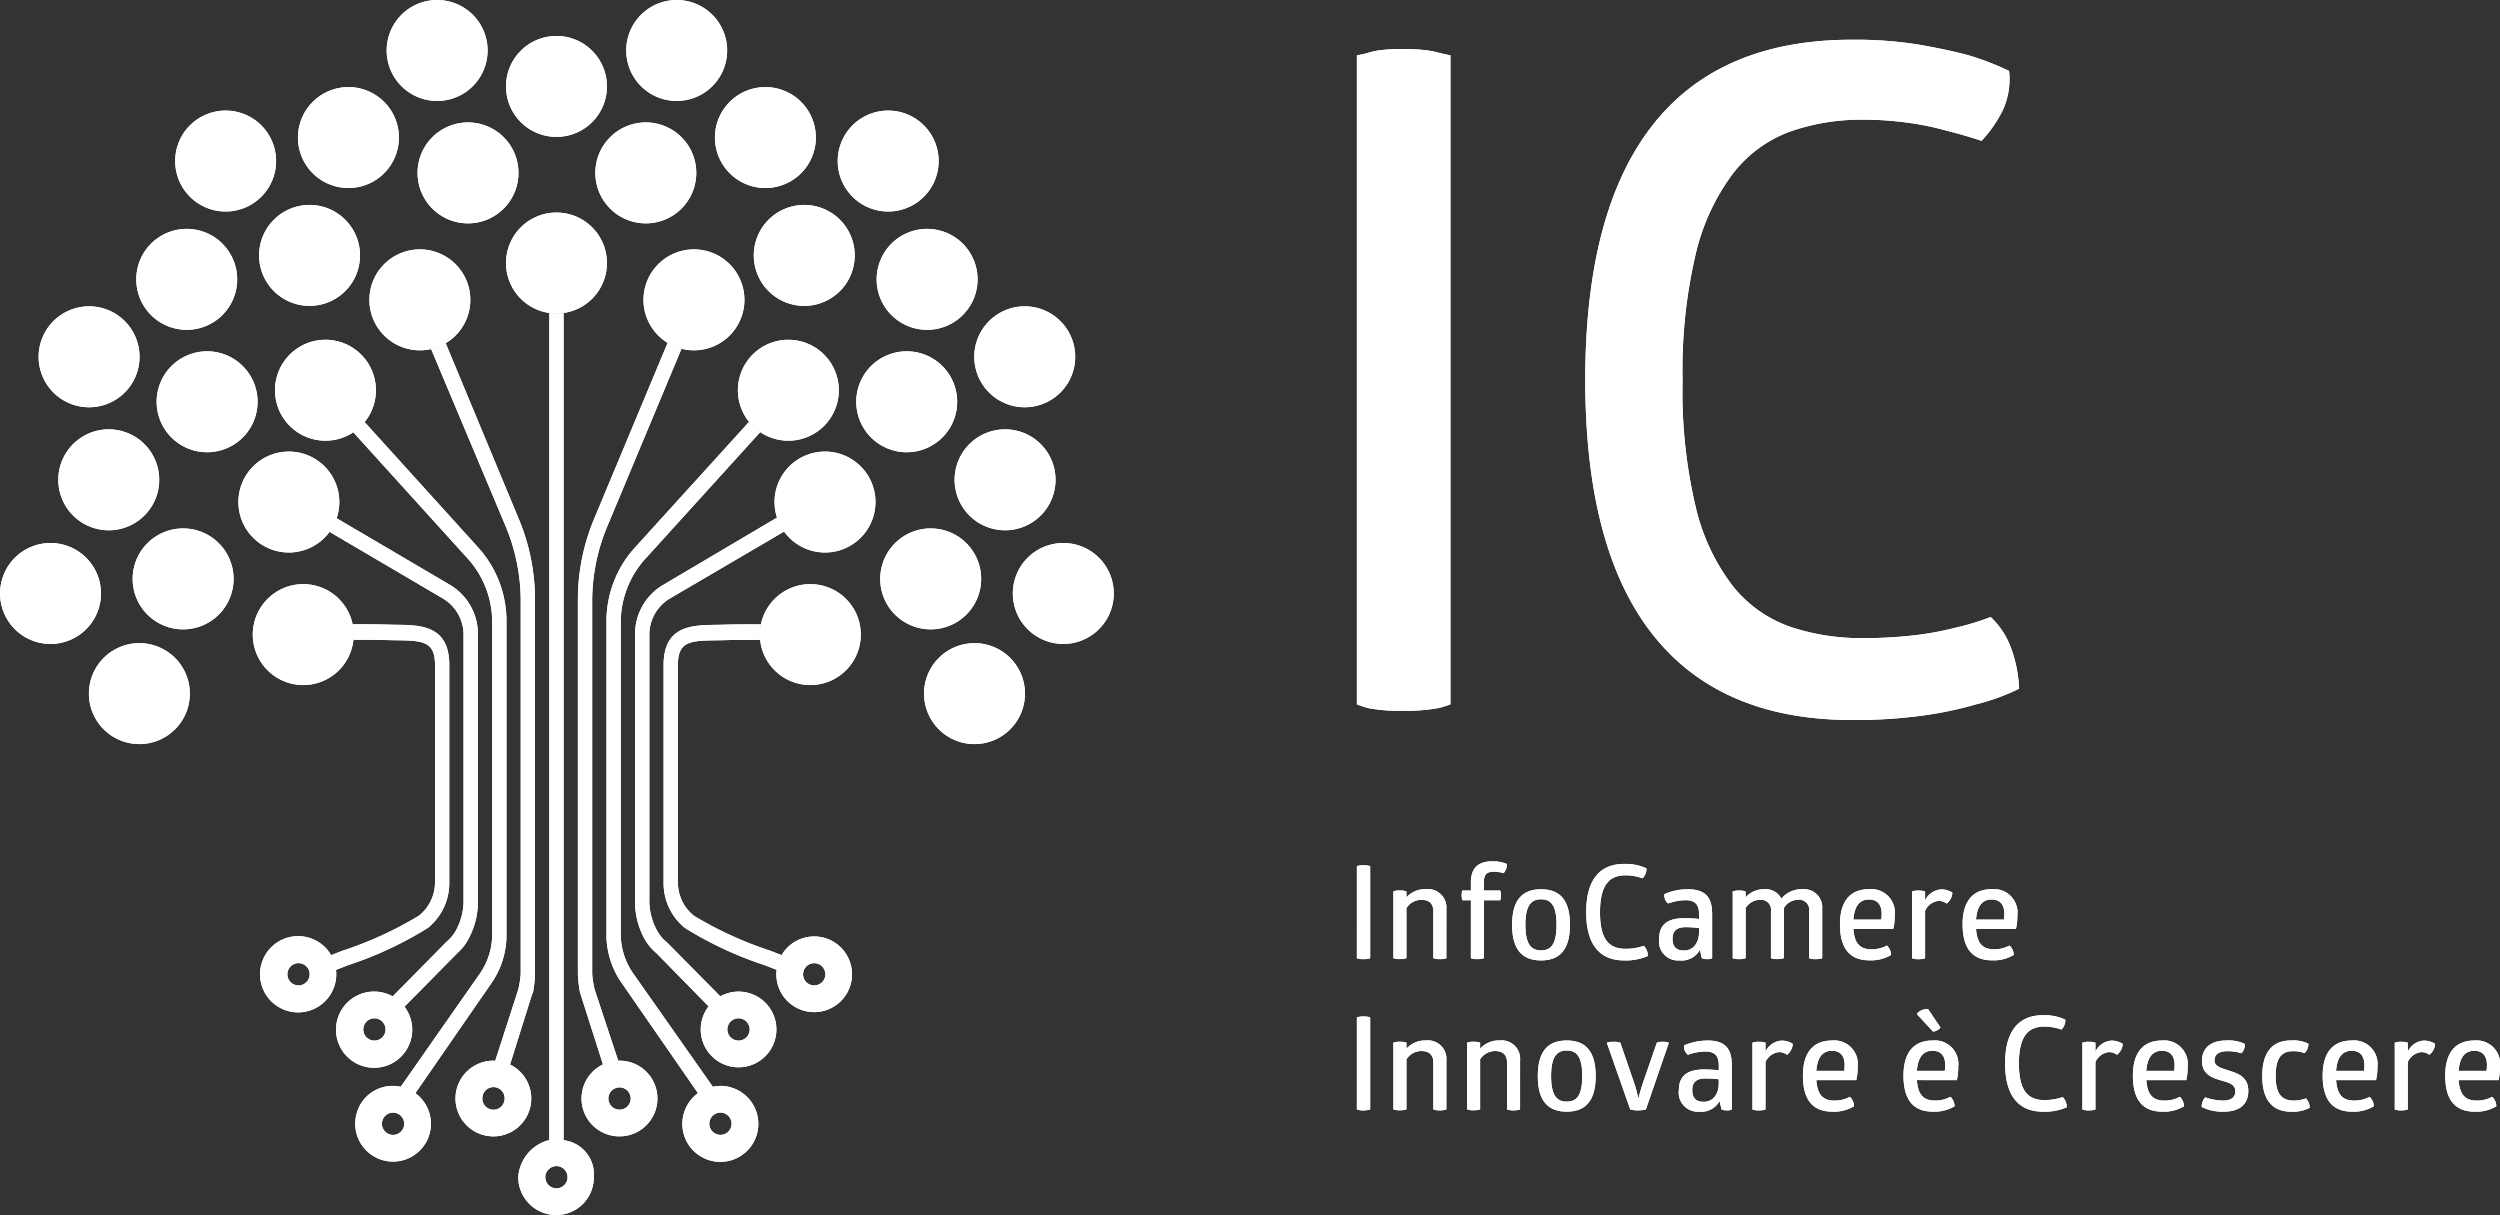 <svg xmlns="http://www.w3.org/2000/svg" width="185" height="89.917" viewBox="0 0 185 89.917">
  <rect x="0" y="0" width="185" height="89.917" fill="#333333" stroke="none"/>
  <g id="home_logo" transform="translate(19685 -1733)">
    <g id="Raggruppa_2331" data-name="Raggruppa 2331" transform="translate(-19752.803 1683)">
      <g id="Raggruppa_819" data-name="Raggruppa 819" transform="translate(67.802 50)">
        <g id="Raggruppa_817" data-name="Raggruppa 817" transform="translate(19.291 23.148)">
          <path id="Tracciato_242" data-name="Tracciato 242" d="M189.928,121.18a1.384,1.384,0,0,1,.483-.068,1.435,1.435,0,0,1,.5.068v6.812a1.476,1.476,0,0,1-.492.068,1.285,1.285,0,0,1-.492-.068Z" transform="translate(-108.808 -80.231)" fill="#fff"/>
          <path id="Tracciato_243" data-name="Tracciato 243" d="M198.957,129.574a1.379,1.379,0,0,1-.482.068,1.315,1.315,0,0,1-.482-.068V126.1c0-.54-.28-.849-.9-.849a1.321,1.321,0,0,0-1.091.617v3.7a1.446,1.446,0,0,1-.482.068,1.256,1.256,0,0,1-.483-.068v-4.94a1.256,1.256,0,0,1,.483-.068,1.446,1.446,0,0,1,.482.068v.444a1.867,1.867,0,0,1,1.457-.608,1.364,1.364,0,0,1,1.5,1.457Z" transform="translate(-111.217 -81.814)" fill="#fff"/>
          <path id="Tracciato_244" data-name="Tracciato 244" d="M206.884,120.564a2.617,2.617,0,0,1,1.062.2,1.043,1.043,0,0,1-.251.675,2.43,2.43,0,0,0-.743-.106c-.55,0-.714.251-.714.762v.628h1.206a1.447,1.447,0,0,1,.048.376,1.332,1.332,0,0,1-.048.347h-1.206v4.284a1.379,1.379,0,0,1-.482.068,1.255,1.255,0,0,1-.483-.068v-4.284h-.637a1.969,1.969,0,0,1-.049-.366,1.222,1.222,0,0,1,.049-.357h.637v-.579c0-.936.386-1.582,1.611-1.582" transform="translate(-115.717 -79.973)" fill="#fff"/>
          <path id="Tracciato_245" data-name="Tracciato 245" d="M213.792,124.47c1.332,0,2.142.724,2.142,2.634s-.82,2.634-2.142,2.634-2.142-.724-2.142-2.634.821-2.634,2.142-2.634m0,.743c-.7,0-1.157.406-1.157,1.891s.453,1.891,1.157,1.891,1.148-.4,1.148-1.891-.444-1.891-1.148-1.891" transform="translate(-119.046 -81.814)" fill="#fff"/>
          <path id="Tracciato_246" data-name="Tracciato 246" d="M224.827,120.93a3.588,3.588,0,0,1,1.65.328.96.96,0,0,1-.289.734,3.748,3.748,0,0,0-1.244-.222c-1.119,0-1.9.588-1.9,2.74s.781,2.7,1.9,2.7a4.129,4.129,0,0,0,1.341-.222,1.083,1.083,0,0,1,.3.752,4.074,4.074,0,0,1-1.756.328c-1.842,0-2.808-1.216-2.808-3.57,0-2.335.955-3.57,2.808-3.57" transform="translate(-123.933 -80.145)" fill="#fff"/>
          <path id="Tracciato_247" data-name="Tracciato 247" d="M234.318,124.47c1.4,0,1.843.628,1.843,1.872v3.232a.758.758,0,0,1-.376.068.987.987,0,0,1-.386-.068l-.145-.617a1.551,1.551,0,0,1-1.515.782,1.41,1.41,0,0,1-1.5-1.611c0-1.052.646-1.515,1.853-1.515a10.331,10.331,0,0,1,1.1.058v-.357c0-.656-.251-1.033-.994-1.033a4.021,4.021,0,0,0-1.293.241.754.754,0,0,1-.222-.289.83.83,0,0,1-.058-.4,4.187,4.187,0,0,1,1.689-.357m-.1,2.8c-.647,0-.984.251-.984.859,0,.628.318.869.84.869.762,0,1.119-.647,1.119-1.332v-.338c-.222-.019-.608-.058-.975-.058" transform="translate(-128.752 -81.814)" fill="#fff"/>
          <path id="Tracciato_248" data-name="Tracciato 248" d="M247.719,124.47a1.343,1.343,0,0,1,1.438,1.457v3.647a1.384,1.384,0,0,1-.483.068,1.251,1.251,0,0,1-.482-.068V126.1a.745.745,0,0,0-.84-.849,1.22,1.22,0,0,0-1.033.617v3.7a1.35,1.35,0,0,1-.473.068,1.251,1.251,0,0,1-.482-.068V126.1a.745.745,0,0,0-.84-.849,1.275,1.275,0,0,0-1.032.607v3.715a1.35,1.35,0,0,1-.473.068,1.257,1.257,0,0,1-.483-.068v-4.939a1.257,1.257,0,0,1,.483-.068,1.35,1.35,0,0,1,.473.068v.434a1.8,1.8,0,0,1,1.389-.6,1.292,1.292,0,0,1,1.255.7,1.947,1.947,0,0,1,1.582-.7" transform="translate(-133.604 -81.814)" fill="#fff"/>
          <path id="Tracciato_249" data-name="Tracciato 249" d="M258.537,127.4c.078,1.148.541,1.515,1.341,1.515a2.338,2.338,0,0,0,1.138-.28,1,1,0,0,1,.309.695,2.847,2.847,0,0,1-1.6.4c-1.486,0-2.181-.916-2.181-2.663,0-1.823.859-2.6,2.142-2.6a1.741,1.741,0,0,1,1.91,1.939,4.129,4.129,0,0,1-.106.994Zm1.148-2.171c-.627,0-1.071.414-1.148,1.486H260.6a3.285,3.285,0,0,0,.029-.434c0-.569-.231-1.052-.945-1.052" transform="translate(-140.676 -81.814)" fill="#fff"/>
          <path id="Tracciato_250" data-name="Tracciato 250" d="M269.78,124.488a1.522,1.522,0,0,1,.84.241,1.092,1.092,0,0,1-.425.81.972.972,0,0,0-.6-.2,1.249,1.249,0,0,0-.994.734v3.512a1.379,1.379,0,0,1-.482.068,1.257,1.257,0,0,1-.483-.068v-4.94a1.257,1.257,0,0,1,.483-.068,1.379,1.379,0,0,1,.482.068v.666a1.407,1.407,0,0,1,1.177-.82" transform="translate(-145.434 -81.822)" fill="#fff"/>
          <path id="Tracciato_251" data-name="Tracciato 251" d="M275.7,127.4c.078,1.148.54,1.515,1.341,1.515a2.338,2.338,0,0,0,1.138-.28.992.992,0,0,1,.309.695,2.843,2.843,0,0,1-1.6.4c-1.486,0-2.181-.916-2.181-2.663,0-1.823.859-2.6,2.142-2.6a1.741,1.741,0,0,1,1.91,1.939,4.132,4.132,0,0,1-.106.994Zm1.148-2.171c-.628,0-1.071.414-1.148,1.486h2.065a3.285,3.285,0,0,0,.029-.434c0-.569-.232-1.052-.945-1.052" transform="translate(-148.763 -81.814)" fill="#fff"/>
          <path id="Tracciato_252" data-name="Tracciato 252" d="M46.591,87.419c-.187,0-.361-.005-.549-.011-.955-.029-1.972-.03-2.76-.024a3.7,3.7,0,0,1,.062,1.147c.769-.006,1.756,0,2.675.024.195.005.406.009.6.011,1.91.026,2.77.111,2.77,1.822v16.1a3.15,3.15,0,0,1-1.19,2.458,27.27,27.27,0,0,1-5.623,2.583l-.874.336a2.821,2.821,0,1,0,.362,1.09l.917-.355a27.149,27.149,0,0,0,5.881-2.751,4.259,4.259,0,0,0,1.584-3.361v-16.1c0-2.915-2.125-2.945-3.855-2.969m-6.641,26.355a.824.824,0,1,1-.169-1.154.819.819,0,0,1,.169,1.154" transform="translate(-36.489 -64.333)" fill="#fff"/>
          <path id="Tracciato_253" data-name="Tracciato 253" d="M55,77.435,46.592,72.49a3.646,3.646,0,0,1-.5,1.023l8.367,4.917a3.124,3.124,0,0,1,1.569,2.756V100.7a4.605,4.605,0,0,1-.549,2.3,2.915,2.915,0,0,1-.7.848l-4,4.059c-.02-.011-.033-.027-.053-.038a2.82,2.82,0,1,0,.932.791l3.893-3.943a3.763,3.763,0,0,0,.883-1.151,5.724,5.724,0,0,0,.655-2.862V81.186A4.216,4.216,0,0,0,55,77.435m-4.832,33.292a.827.827,0,0,1-.734.445.825.825,0,0,1,0-1.651.809.809,0,0,1,.379.094.826.826,0,0,1,.351,1.112" transform="translate(-41.016 -57.315)" fill="#fff"/>
          <path id="Tracciato_254" data-name="Tracciato 254" d="M66.815,61l-5.39-12.96s0-.005-.009,0a3.968,3.968,0,0,1-1.068.434L65.8,61.435a14.374,14.374,0,0,1,1.176,5.5V94.709a7.088,7.088,0,0,1-.181,1.156l-1.706,5.278c-.05,0-.093-.012-.143-.012a2.8,2.8,0,0,0-.437,5.565,2.835,2.835,0,0,0,.45.036,2.8,2.8,0,0,0,1.229-5.315l1.643-5.243.05-.073a8.121,8.121,0,0,0,.153-1.391V66.935A15.47,15.47,0,0,0,66.815,61m-1.041,43.067a.821.821,0,0,1-.946.683.824.824,0,0,1-.683-.945.825.825,0,1,1,1.628.263" transform="translate(-47.734 -45.788)" fill="#fff"/>
          <path id="Tracciato_255" data-name="Tracciato 255" d="M75.9,105.017V43.786a2.9,2.9,0,0,1-1.057,0V105a3.044,3.044,0,0,0-2.3,2.752,2.812,2.812,0,0,0,2.814,2.8,2.783,2.783,0,0,0,2.779-2.8,2.539,2.539,0,0,0-2.24-2.738m-.525,3.562a.824.824,0,1,1,.824-.824.825.825,0,0,1-.824.824" transform="translate(-53.484 -43.786)" fill="#fff"/>
          <path id="Tracciato_256" data-name="Tracciato 256" d="M83.976,101.111c-.033,0-.066.007-.1.008L82.13,95.845a7.034,7.034,0,0,1-.182-1.156V66.916a14.379,14.379,0,0,1,1.182-5.5l5.427-12.988a3.771,3.771,0,0,1-1.028-.435l-5.42,12.983a15.467,15.467,0,0,0-1.219,5.94V94.69a8.138,8.138,0,0,0,.163,1.391l1.692,5.308a2.8,2.8,0,0,0,1.221,5.323,2.849,2.849,0,0,0,.451-.036,2.8,2.8,0,0,0-.441-5.565m.665,3.284a.821.821,0,0,1-.537.331.821.821,0,0,1-.946-.683.825.825,0,1,1,1.483.352" transform="translate(-57.416 -45.769)" fill="#fff"/>
          <path id="Tracciato_257" data-name="Tracciato 257" d="M93.326,108.19a2.781,2.781,0,0,0-.564.066l-5.794-8.246a5.156,5.156,0,0,1-1.02-2.843V73.684a7.035,7.035,0,0,1,1.914-4.607l8.405-9.268a3.68,3.68,0,0,1-.825-.758l-8.407,9.259a8.115,8.115,0,0,0-2.145,5.373V97.167a6.257,6.257,0,0,0,1.186,3.491l5.585,8.07a2.811,2.811,0,1,0,1.664-.539m.259,3.583a.806.806,0,0,1-.26.043.825.825,0,0,1-.259-1.608.835.835,0,0,1,.26-.043.825.825,0,0,1,.259,1.608" transform="translate(-59.301 -50.981)" fill="#fff"/>
          <path id="Tracciato_258" data-name="Tracciato 258" d="M49.742,110.123a2.8,2.8,0,1,0,4.308-1.381l5.576-8.07a6.232,6.232,0,0,0,1.164-3.491V73.7a8.1,8.1,0,0,0-2.125-5.374L50.293,59.08a5.07,5.07,0,0,1-.834.757l8.382,9.253A7.01,7.01,0,0,1,59.732,73.7V97.18a5.128,5.128,0,0,1-1,2.843l-5.768,8.246a2.756,2.756,0,0,0-3.224,1.855m1.875.622a.825.825,0,1,1,.783,1.084.8.8,0,0,1-.26-.043.825.825,0,0,1-.523-1.042" transform="translate(-42.602 -50.994)" fill="#fff"/>
          <path id="Tracciato_259" data-name="Tracciato 259" d="M96.546,107.521a2.785,2.785,0,0,0-1.291.317c-.02.01-.034.024-.054.035l-3.966-4.014-.055-.043a2.788,2.788,0,0,1-.68-.847,4.609,4.609,0,0,1-.553-2.3V81.16a3.12,3.12,0,0,1,1.569-2.76l8.42-4.937a3.726,3.726,0,0,1-.528-1.027L91,77.405A4.23,4.23,0,0,0,88.89,81.16v19.513a5.73,5.73,0,0,0,.657,2.861,3.958,3.958,0,0,0,.934,1.152l3.85,3.926a2.8,2.8,0,1,0,2.214-1.092m.383,3.532a.825.825,0,1,1,.35-1.112.818.818,0,0,1-.35,1.112" transform="translate(-61.186 -57.289)" fill="#fff"/>
          <path id="Tracciato_260" data-name="Tracciato 260" d="M106.28,111.611a2.8,2.8,0,0,0-4.661.253c-.28-.109-.557-.217-.851-.33a27.444,27.444,0,0,1-5.637-2.583,3.144,3.144,0,0,1-1.184-2.458v-16.1c0-1.711.854-1.8,2.763-1.822.192,0,.392-.006.586-.011.943-.029,1.959-.03,2.736-.023a3.717,3.717,0,0,1,.06-1.147c-.8-.007-1.847-.006-2.827.023-.188.006-.341.008-.528.011-1.73.024-3.849.054-3.849,2.969v16.1a4.255,4.255,0,0,0,1.58,3.361,27.253,27.253,0,0,0,5.893,2.751c.306.118.6.232.89.345a2.8,2.8,0,1,0,5.027-1.339m-1.754,2.334a.824.824,0,1,1,.17-1.154.819.819,0,0,1-.17,1.154" transform="translate(-63.072 -64.333)" fill="#fff"/>
        </g>
        <g id="Raggruppa_816" data-name="Raggruppa 816" transform="translate(0 0)">
          <path id="Tracciato_261" data-name="Tracciato 261" d="M189.928,142.348a1.385,1.385,0,0,1,.483-.068,1.43,1.43,0,0,1,.5.068v6.812a1.475,1.475,0,0,1-.491.068,1.291,1.291,0,0,1-.493-.068Z" transform="translate(-89.517 -67.06)" fill="#fff"/>
          <path id="Tracciato_262" data-name="Tracciato 262" d="M198.958,150.742a1.382,1.382,0,0,1-.482.068,1.311,1.311,0,0,1-.482-.068v-3.473c0-.541-.28-.85-.9-.85a1.321,1.321,0,0,0-1.091.617v3.7a1.445,1.445,0,0,1-.482.068,1.261,1.261,0,0,1-.483-.068V145.8a1.261,1.261,0,0,1,.483-.068,1.446,1.446,0,0,1,.482.068v.444a1.868,1.868,0,0,1,1.457-.607,1.363,1.363,0,0,1,1.5,1.456Z" transform="translate(-91.926 -68.643)" fill="#fff"/>
          <path id="Tracciato_263" data-name="Tracciato 263" d="M209.272,150.742a1.382,1.382,0,0,1-.482.068,1.311,1.311,0,0,1-.482-.068v-3.473c0-.541-.28-.85-.9-.85a1.321,1.321,0,0,0-1.091.617v3.7a1.445,1.445,0,0,1-.482.068,1.261,1.261,0,0,1-.483-.068V145.8a1.261,1.261,0,0,1,.483-.068,1.445,1.445,0,0,1,.482.068v.444a1.868,1.868,0,0,1,1.457-.607,1.363,1.363,0,0,1,1.5,1.456Z" transform="translate(-96.787 -68.643)" fill="#fff"/>
          <path id="Tracciato_264" data-name="Tracciato 264" d="M217.39,145.639c1.332,0,2.143.723,2.143,2.633s-.821,2.634-2.143,2.634-2.142-.724-2.142-2.634.82-2.633,2.142-2.633m0,.742c-.7,0-1.157.405-1.157,1.891s.453,1.891,1.157,1.891,1.148-.4,1.148-1.891-.444-1.891-1.148-1.891" transform="translate(-101.451 -68.643)" fill="#fff"/>
          <path id="Tracciato_265" data-name="Tracciato 265" d="M226.95,148.927a7.778,7.778,0,0,1,.271,1.032h.038s.116-.472.3-1.032l1.052-3.039a1.179,1.179,0,0,1,.435-.068,1.232,1.232,0,0,1,.453.068l-1.7,4.94a2.351,2.351,0,0,1-.578.068,2.179,2.179,0,0,1-.579-.068l-1.737-4.94a1.587,1.587,0,0,1,.5-.068,1.441,1.441,0,0,1,.5.068Z" transform="translate(-106.002 -68.728)" fill="#fff"/>
          <path id="Tracciato_266" data-name="Tracciato 266" d="M237.074,145.639c1.4,0,1.843.627,1.843,1.872v3.232a.757.757,0,0,1-.376.068.988.988,0,0,1-.386-.068l-.144-.618a1.551,1.551,0,0,1-1.515.782A1.41,1.41,0,0,1,235,149.3c0-1.052.646-1.515,1.852-1.515a10.325,10.325,0,0,1,1.1.058v-.357c0-.656-.251-1.032-.994-1.032a4.015,4.015,0,0,0-1.293.241.76.76,0,0,1-.222-.289.838.838,0,0,1-.058-.4,4.192,4.192,0,0,1,1.689-.357m-.1,2.8c-.647,0-.984.251-.984.859,0,.628.318.869.839.869.762,0,1.12-.647,1.12-1.332v-.338c-.222-.019-.609-.058-.975-.058" transform="translate(-110.761 -68.643)" fill="#fff"/>
          <path id="Tracciato_267" data-name="Tracciato 267" d="M247.437,145.656a1.519,1.519,0,0,1,.84.241,1.093,1.093,0,0,1-.424.81.976.976,0,0,0-.6-.2,1.249,1.249,0,0,0-.994.733v3.512a1.379,1.379,0,0,1-.482.068,1.254,1.254,0,0,1-.482-.068v-4.94a1.255,1.255,0,0,1,.482-.068,1.38,1.38,0,0,1,.482.068v.666a1.406,1.406,0,0,1,1.177-.821" transform="translate(-115.612 -68.651)" fill="#fff"/>
          <path id="Tracciato_268" data-name="Tracciato 268" d="M253.352,148.571c.078,1.148.541,1.515,1.341,1.515a2.338,2.338,0,0,0,1.139-.28,1,1,0,0,1,.309.7,2.849,2.849,0,0,1-1.6.4c-1.486,0-2.181-.916-2.181-2.663,0-1.823.859-2.6,2.142-2.6a1.741,1.741,0,0,1,1.91,1.939,4.142,4.142,0,0,1-.105.993Zm1.148-2.17c-.627,0-1.071.414-1.148,1.486h2.065a3.389,3.389,0,0,0,.029-.435c0-.569-.231-1.052-.946-1.052" transform="translate(-118.942 -68.643)" fill="#fff"/>
          <path id="Tracciato_269" data-name="Tracciato 269" d="M267.427,146.5c.078,1.148.541,1.515,1.341,1.515a2.339,2.339,0,0,0,1.139-.28,1,1,0,0,1,.309.7,2.849,2.849,0,0,1-1.6.4c-1.486,0-2.181-.916-2.181-2.663,0-1.823.859-2.6,2.142-2.6a1.741,1.741,0,0,1,1.91,1.939,4.142,4.142,0,0,1-.105.993Zm-.009-4.891a.957.957,0,0,1,.839-.357l.917,1.36a.822.822,0,0,1-.55.3Zm1.157,2.721c-.626,0-1.07.414-1.148,1.486h2.065a3.405,3.405,0,0,0,.029-.435c0-.569-.231-1.052-.946-1.052" transform="translate(-125.576 -66.573)" fill="#fff"/>
          <path id="Tracciato_270" data-name="Tracciato 270" d="M283.462,142.1a3.587,3.587,0,0,1,1.65.328.964.964,0,0,1-.29.733,3.748,3.748,0,0,0-1.244-.222c-1.119,0-1.9.588-1.9,2.74s.782,2.7,1.9,2.7a4.133,4.133,0,0,0,1.341-.222,1.078,1.078,0,0,1,.3.753,4.074,4.074,0,0,1-1.755.328c-1.843,0-2.808-1.216-2.808-3.57,0-2.335.955-3.57,2.808-3.57" transform="translate(-132.278 -66.973)" fill="#fff"/>
          <path id="Tracciato_271" data-name="Tracciato 271" d="M293.622,145.656a1.524,1.524,0,0,1,.84.241,1.091,1.091,0,0,1-.426.81.973.973,0,0,0-.6-.2,1.249,1.249,0,0,0-.993.733v3.512a1.378,1.378,0,0,1-.482.068,1.264,1.264,0,0,1-.483-.068v-4.94a1.265,1.265,0,0,1,.483-.068,1.379,1.379,0,0,1,.482.068v.666a1.406,1.406,0,0,1,1.177-.821" transform="translate(-137.38 -68.651)" fill="#fff"/>
          <path id="Tracciato_272" data-name="Tracciato 272" d="M299.537,148.571c.078,1.148.54,1.515,1.341,1.515a2.333,2.333,0,0,0,1.138-.28,1,1,0,0,1,.309.7,2.845,2.845,0,0,1-1.6.4c-1.486,0-2.181-.916-2.181-2.663,0-1.823.859-2.6,2.143-2.6a1.741,1.741,0,0,1,1.91,1.939,4.1,4.1,0,0,1-.106.993Zm1.148-2.17c-.628,0-1.071.414-1.148,1.486H301.6a3.207,3.207,0,0,0,.029-.435c0-.569-.231-1.052-.945-1.052" transform="translate(-140.709 -68.643)" fill="#fff"/>
          <path id="Tracciato_273" data-name="Tracciato 273" d="M310.016,145.639a2.745,2.745,0,0,1,1.36.26.982.982,0,0,1-.251.685,3.572,3.572,0,0,0-1.013-.154c-.656,0-.984.241-.984.694,0,.473.608.589,1.215.792.628.2,1.284.5,1.284,1.447,0,.974-.608,1.544-1.833,1.544a3.446,3.446,0,0,1-1.612-.347.983.983,0,0,1,.261-.714,4.115,4.115,0,0,0,1.3.241c.589,0,.926-.221.926-.694,0-.531-.531-.647-1.1-.811-.657-.193-1.37-.472-1.37-1.428,0-.907.589-1.514,1.815-1.514" transform="translate(-145.252 -68.643)" fill="#fff"/>
          <path id="Tracciato_274" data-name="Tracciato 274" d="M317.646,148.272c0,1.264.406,1.814,1.332,1.814a2.48,2.48,0,0,0,.906-.164,1.014,1.014,0,0,1,.28.695,2.623,2.623,0,0,1-1.389.289c-1.409,0-2.123-.916-2.123-2.634s.714-2.633,2.123-2.633a2.534,2.534,0,0,1,1.293.241.986.986,0,0,1-.28.694,2.356,2.356,0,0,0-.85-.144c-.926,0-1.293.588-1.293,1.842" transform="translate(-149.245 -68.643)" fill="#fff"/>
          <path id="Tracciato_275" data-name="Tracciato 275" d="M326.1,148.571c.078,1.148.54,1.515,1.341,1.515a2.336,2.336,0,0,0,1.138-.28,1,1,0,0,1,.309.7,2.845,2.845,0,0,1-1.6.4c-1.486,0-2.181-.916-2.181-2.663,0-1.823.859-2.6,2.143-2.6a1.741,1.741,0,0,1,1.91,1.939,4.1,4.1,0,0,1-.106.993Zm1.148-2.17c-.628,0-1.071.414-1.148,1.486h2.064a3.211,3.211,0,0,0,.029-.435c0-.569-.231-1.052-.945-1.052" transform="translate(-153.228 -68.643)" fill="#fff"/>
          <path id="Tracciato_276" data-name="Tracciato 276" d="M337.341,145.656a1.519,1.519,0,0,1,.84.241,1.093,1.093,0,0,1-.424.81.976.976,0,0,0-.6-.2,1.249,1.249,0,0,0-.994.733v3.512a1.379,1.379,0,0,1-.482.068,1.254,1.254,0,0,1-.482-.068v-4.94a1.255,1.255,0,0,1,.482-.068,1.379,1.379,0,0,1,.482.068v.666a1.406,1.406,0,0,1,1.177-.821" transform="translate(-157.986 -68.651)" fill="#fff"/>
          <path id="Tracciato_277" data-name="Tracciato 277" d="M343.257,148.571c.078,1.148.541,1.515,1.341,1.515a2.338,2.338,0,0,0,1.139-.28,1,1,0,0,1,.309.7,2.849,2.849,0,0,1-1.6.4c-1.486,0-2.181-.916-2.181-2.663,0-1.823.859-2.6,2.142-2.6a1.741,1.741,0,0,1,1.91,1.939,4.137,4.137,0,0,1-.105.993Zm1.148-2.17c-.626,0-1.071.414-1.148,1.486h2.065a3.4,3.4,0,0,0,.029-.435c0-.569-.231-1.052-.946-1.052" transform="translate(-161.316 -68.643)" fill="#fff"/>
          <path id="Tracciato_278" data-name="Tracciato 278" d="M189.928,7.323a7.671,7.671,0,0,0,.882-.2,5.053,5.053,0,0,1,1.018-.2,13.894,13.894,0,0,1,1.493-.068,14.933,14.933,0,0,1,1.527.068,6.694,6.694,0,0,1,1.12.2c.361.092.655.159.882.2V55.349a6.75,6.75,0,0,1-.882.272,12.862,12.862,0,0,1-2.579.2,12.116,12.116,0,0,1-2.647-.2,7.834,7.834,0,0,1-.814-.272Z" transform="translate(-89.517 -3.227)" fill="#fff"/>
          <path id="Tracciato_279" data-name="Tracciato 279" d="M221.894,30.73q0-12.449,4.954-18.809t14.8-6.36a29.313,29.313,0,0,1,4.99.374q2.137.374,3.631.781a19.867,19.867,0,0,1,2.986,1.157,5.479,5.479,0,0,1-.475,2.925,9.526,9.526,0,0,1-1.561,2.245q-1.221-.408-2.579-.749a20.718,20.718,0,0,0-2.783-.578,23.549,23.549,0,0,0-3.394-.238,15.879,15.879,0,0,0-5.43.884,9.469,9.469,0,0,0-4.208,3.095,15.977,15.977,0,0,0-2.748,5.918,37.52,37.52,0,0,0-.984,9.422,37.1,37.1,0,0,0,.984,9.387A15.279,15.279,0,0,0,232.821,46a9.393,9.393,0,0,0,4.208,2.993,16.43,16.43,0,0,0,5.43.85,31.793,31.793,0,0,0,3.7-.2,22.074,22.074,0,0,0,3.02-.545,19.088,19.088,0,0,0,2.715-.816,5.952,5.952,0,0,1,1.527,2.346,9.829,9.829,0,0,1,.576,2.96,16.234,16.234,0,0,1-3.189,1.157,27.291,27.291,0,0,1-3.869.816,36.8,36.8,0,0,1-5.294.34q-9.772,0-14.761-6.327T221.894,30.73" transform="translate(-104.583 -2.621)" fill="#fff"/>
          <path id="Tracciato_280" data-name="Tracciato 280" d="M78.3,33.488a3.734,3.734,0,1,1-3.734-3.734A3.734,3.734,0,0,1,78.3,33.488" transform="translate(-33.386 -14.024)" fill="#fff"/>
          <path id="Tracciato_281" data-name="Tracciato 281" d="M111.662,63.241a3.734,3.734,0,1,0,4.189,3.214,3.733,3.733,0,0,0-4.189-3.214" transform="translate(-51.098 -29.792)" fill="#fff"/>
          <path id="Tracciato_282" data-name="Tracciato 282" d="M111.371,81.987a3.734,3.734,0,1,0,2.232,4.786,3.734,3.734,0,0,0-2.232-4.786" transform="translate(-50.129 -38.536)" fill="#fff"/>
          <path id="Tracciato_283" data-name="Tracciato 283" d="M109.027,54.443a3.734,3.734,0,1,1,1.143-5.155,3.734,3.734,0,0,1-1.143,5.155" transform="translate(-48.681 -22.416)" fill="#fff"/>
          <path id="Tracciato_284" data-name="Tracciato 284" d="M97.041,40.51a3.734,3.734,0,1,1-1.366-5.1,3.733,3.733,0,0,1,1.366,5.1" transform="translate(-42.453 -16.454)" fill="#fff"/>
          <path id="Tracciato_285" data-name="Tracciato 285" d="M37.588,63.241A3.734,3.734,0,1,1,33.4,66.456a3.733,3.733,0,0,1,4.189-3.214" transform="translate(-15.726 -29.792)" fill="#fff"/>
          <path id="Tracciato_286" data-name="Tracciato 286" d="M37.841,81.987a3.734,3.734,0,1,1-2.232,4.786,3.734,3.734,0,0,1,2.232-4.786" transform="translate(-16.677 -38.536)" fill="#fff"/>
          <path id="Tracciato_287" data-name="Tracciato 287" d="M40.222,54.443a3.734,3.734,0,1,0-1.144-5.155,3.734,3.734,0,0,0,1.144,5.155" transform="translate(-18.143 -22.416)" fill="#fff"/>
          <path id="Tracciato_288" data-name="Tracciato 288" d="M52.207,40.51a3.734,3.734,0,1,0,1.366-5.1,3.733,3.733,0,0,0-1.366,5.1" transform="translate(-24.37 -16.454)" fill="#fff"/>
          <path id="Tracciato_289" data-name="Tracciato 289" d="M78.3,8.77a3.734,3.734,0,1,1-3.734-3.734A3.734,3.734,0,0,1,78.3,8.77" transform="translate(-33.386 -2.374)" fill="#fff"/>
          <path id="Tracciato_290" data-name="Tracciato 290" d="M87.762,2.848A3.734,3.734,0,1,0,92.276.108a3.734,3.734,0,0,0-4.514,2.74" transform="translate(-41.313 0)" fill="#fff"/>
          <path id="Tracciato_291" data-name="Tracciato 291" d="M118.187,16.751a3.734,3.734,0,1,0,5.269-.345,3.735,3.735,0,0,0-5.269.345" transform="translate(-55.267 -7.296)" fill="#fff"/>
          <path id="Tracciato_292" data-name="Tracciato 292" d="M138.754,43.132a3.734,3.734,0,1,0,4.833,2.127,3.734,3.734,0,0,0-4.833-2.127" transform="translate(-64.275 -20.209)" fill="#fff"/>
          <path id="Tracciato_293" data-name="Tracciato 293" d="M145.922,76.029a3.734,3.734,0,1,0,3.3,4.118,3.733,3.733,0,0,0-3.3-4.118" transform="translate(-66.825 -35.823)" fill="#fff"/>
          <path id="Tracciato_294" data-name="Tracciato 294" d="M100.494,14.2a3.734,3.734,0,1,0,5.036-1.588,3.734,3.734,0,0,0-5.036,1.588" transform="translate(-47.166 -5.745)" fill="#fff"/>
          <path id="Tracciato_295" data-name="Tracciato 295" d="M124.3,32.715a3.734,3.734,0,1,0,5.2.917,3.733,3.733,0,0,0-5.2-.917" transform="translate(-57.834 -15.101)" fill="#fff"/>
          <path id="Tracciato_296" data-name="Tracciato 296" d="M136.866,60.129a3.734,3.734,0,1,0,4.189,3.214,3.733,3.733,0,0,0-4.189-3.214" transform="translate(-62.977 -28.325)" fill="#fff"/>
          <path id="Tracciato_297" data-name="Tracciato 297" d="M134.352,90.248a3.734,3.734,0,1,0,2.232,4.786,3.733,3.733,0,0,0-2.232-4.786" transform="translate(-60.961 -42.429)" fill="#fff"/>
          <path id="Tracciato_298" data-name="Tracciato 298" d="M61.486,2.848A3.734,3.734,0,1,1,56.972.108a3.734,3.734,0,0,1,4.514,2.74" transform="translate(-25.51 0)" fill="#fff"/>
          <path id="Tracciato_299" data-name="Tracciato 299" d="M31.063,16.751a3.734,3.734,0,1,1-5.269-.345,3.735,3.735,0,0,1,5.269.345" transform="translate(-11.558 -7.296)" fill="#fff"/>
          <path id="Tracciato_300" data-name="Tracciato 300" d="M10.494,43.132a3.734,3.734,0,1,1-4.833,2.127,3.734,3.734,0,0,1,4.833-2.127" transform="translate(-2.548 -20.209)" fill="#fff"/>
          <path id="Tracciato_301" data-name="Tracciato 301" d="M3.328,76.029a3.734,3.734,0,1,1-3.3,4.118,3.733,3.733,0,0,1,3.3-4.118" transform="translate(0 -35.823)" fill="#fff"/>
          <path id="Tracciato_302" data-name="Tracciato 302" d="M48.755,14.2a3.734,3.734,0,1,1-5.036-1.588A3.734,3.734,0,0,1,48.755,14.2" transform="translate(-19.658 -5.745)" fill="#fff"/>
          <path id="Tracciato_303" data-name="Tracciato 303" d="M24.95,32.715a3.734,3.734,0,1,1-5.2.917,3.733,3.733,0,0,1,5.2-.917" transform="translate(-8.99 -15.101)" fill="#fff"/>
          <path id="Tracciato_304" data-name="Tracciato 304" d="M12.383,60.129a3.734,3.734,0,1,1-4.189,3.214,3.734,3.734,0,0,1,4.189-3.214" transform="translate(-3.847 -28.325)" fill="#fff"/>
          <path id="Tracciato_305" data-name="Tracciato 305" d="M14.9,90.248a3.734,3.734,0,1,1-2.232,4.786A3.734,3.734,0,0,1,14.9,90.248" transform="translate(-5.862 -42.429)" fill="#fff"/>
          <path id="Tracciato_306" data-name="Tracciato 306" d="M83.44,19.984a3.734,3.734,0,1,0,4.514-2.74,3.733,3.733,0,0,0-4.514,2.74" transform="translate(-39.276 -8.077)" fill="#fff"/>
          <path id="Tracciato_307" data-name="Tracciato 307" d="M106.44,29.96a3.734,3.734,0,1,0,5.269-.345,3.734,3.734,0,0,0-5.269.345" transform="translate(-49.731 -13.522)" fill="#fff"/>
          <path id="Tracciato_308" data-name="Tracciato 308" d="M122.234,49.427a3.734,3.734,0,1,0,4.833,2.127,3.734,3.734,0,0,0-4.833-2.127" transform="translate(-56.489 -23.176)" fill="#fff"/>
          <path id="Tracciato_309" data-name="Tracciato 309" d="M127.361,73.989a3.734,3.734,0,1,0,3.3,4.117,3.732,3.732,0,0,0-3.3-4.117" transform="translate(-58.077 -34.862)" fill="#fff"/>
          <path id="Tracciato_310" data-name="Tracciato 310" d="M65.808,19.984a3.734,3.734,0,1,1-4.514-2.74,3.733,3.733,0,0,1,4.514,2.74" transform="translate(-27.547 -8.077)" fill="#fff"/>
          <path id="Tracciato_311" data-name="Tracciato 311" d="M42.81,29.96a3.734,3.734,0,1,1-5.269-.345,3.734,3.734,0,0,1,5.269.345" transform="translate(-17.095 -13.522)" fill="#fff"/>
          <path id="Tracciato_312" data-name="Tracciato 312" d="M27.014,49.427a3.734,3.734,0,1,1-4.833,2.127,3.734,3.734,0,0,1,4.833-2.127" transform="translate(-10.334 -23.176)" fill="#fff"/>
          <path id="Tracciato_313" data-name="Tracciato 313" d="M21.889,73.989a3.734,3.734,0,1,1-3.3,4.117,3.733,3.733,0,0,1,3.3-4.117" transform="translate(-8.749 -34.862)" fill="#fff"/>
        </g>
      </g>
      <g id="Raggruppa_820" data-name="Raggruppa 820" transform="translate(67.802 50)">
        <g id="Raggruppa_817-2" data-name="Raggruppa 817" transform="translate(19.291 23.148)">
          <path id="Tracciato_242-2" data-name="Tracciato 242" d="M189.928,121.18a1.384,1.384,0,0,1,.483-.068,1.435,1.435,0,0,1,.5.068v6.812a1.476,1.476,0,0,1-.492.068,1.285,1.285,0,0,1-.492-.068Z" transform="translate(-108.808 -80.231)" fill="#fff"/>
          <path id="Tracciato_243-2" data-name="Tracciato 243" d="M198.957,129.574a1.379,1.379,0,0,1-.482.068,1.315,1.315,0,0,1-.482-.068V126.1c0-.54-.28-.849-.9-.849a1.321,1.321,0,0,0-1.091.617v3.7a1.446,1.446,0,0,1-.482.068,1.256,1.256,0,0,1-.483-.068v-4.94a1.256,1.256,0,0,1,.483-.068,1.446,1.446,0,0,1,.482.068v.444a1.867,1.867,0,0,1,1.457-.608,1.364,1.364,0,0,1,1.5,1.457Z" transform="translate(-111.217 -81.814)" fill="#fff"/>
          <path id="Tracciato_244-2" data-name="Tracciato 244" d="M206.884,120.564a2.617,2.617,0,0,1,1.062.2,1.043,1.043,0,0,1-.251.675,2.43,2.43,0,0,0-.743-.106c-.55,0-.714.251-.714.762v.628h1.206a1.447,1.447,0,0,1,.048.376,1.332,1.332,0,0,1-.048.347h-1.206v4.284a1.379,1.379,0,0,1-.482.068,1.255,1.255,0,0,1-.483-.068v-4.284h-.637a1.969,1.969,0,0,1-.049-.366,1.222,1.222,0,0,1,.049-.357h.637v-.579c0-.936.386-1.582,1.611-1.582" transform="translate(-115.717 -79.973)" fill="#fff"/>
          <path id="Tracciato_245-2" data-name="Tracciato 245" d="M213.792,124.47c1.332,0,2.142.724,2.142,2.634s-.82,2.634-2.142,2.634-2.142-.724-2.142-2.634.821-2.634,2.142-2.634m0,.743c-.7,0-1.157.406-1.157,1.891s.453,1.891,1.157,1.891,1.148-.4,1.148-1.891-.444-1.891-1.148-1.891" transform="translate(-119.046 -81.814)" fill="#fff"/>
          <path id="Tracciato_246-2" data-name="Tracciato 246" d="M224.827,120.93a3.588,3.588,0,0,1,1.65.328.96.96,0,0,1-.289.734,3.748,3.748,0,0,0-1.244-.222c-1.119,0-1.9.588-1.9,2.74s.781,2.7,1.9,2.7a4.129,4.129,0,0,0,1.341-.222,1.083,1.083,0,0,1,.3.752,4.074,4.074,0,0,1-1.756.328c-1.842,0-2.808-1.216-2.808-3.57,0-2.335.955-3.57,2.808-3.57" transform="translate(-123.933 -80.145)" fill="#fff"/>
          <path id="Tracciato_247-2" data-name="Tracciato 247" d="M234.318,124.47c1.4,0,1.843.628,1.843,1.872v3.232a.758.758,0,0,1-.376.068.987.987,0,0,1-.386-.068l-.145-.617a1.551,1.551,0,0,1-1.515.782,1.41,1.41,0,0,1-1.5-1.611c0-1.052.646-1.515,1.853-1.515a10.331,10.331,0,0,1,1.1.058v-.357c0-.656-.251-1.033-.994-1.033a4.021,4.021,0,0,0-1.293.241.754.754,0,0,1-.222-.289.83.83,0,0,1-.058-.4,4.187,4.187,0,0,1,1.689-.357m-.1,2.8c-.647,0-.984.251-.984.859,0,.628.318.869.84.869.762,0,1.119-.647,1.119-1.332v-.338c-.222-.019-.608-.058-.975-.058" transform="translate(-128.752 -81.814)" fill="#fff"/>
          <path id="Tracciato_248-2" data-name="Tracciato 248" d="M247.719,124.47a1.343,1.343,0,0,1,1.438,1.457v3.647a1.384,1.384,0,0,1-.483.068,1.251,1.251,0,0,1-.482-.068V126.1a.745.745,0,0,0-.84-.849,1.22,1.22,0,0,0-1.033.617v3.7a1.35,1.35,0,0,1-.473.068,1.251,1.251,0,0,1-.482-.068V126.1a.745.745,0,0,0-.84-.849,1.275,1.275,0,0,0-1.032.607v3.715a1.35,1.35,0,0,1-.473.068,1.257,1.257,0,0,1-.483-.068v-4.939a1.257,1.257,0,0,1,.483-.068,1.35,1.35,0,0,1,.473.068v.434a1.8,1.8,0,0,1,1.389-.6,1.292,1.292,0,0,1,1.255.7,1.947,1.947,0,0,1,1.582-.7" transform="translate(-133.604 -81.814)" fill="#fff"/>
          <path id="Tracciato_249-2" data-name="Tracciato 249" d="M258.537,127.4c.078,1.148.541,1.515,1.341,1.515a2.338,2.338,0,0,0,1.138-.28,1,1,0,0,1,.309.695,2.847,2.847,0,0,1-1.6.4c-1.486,0-2.181-.916-2.181-2.663,0-1.823.859-2.6,2.142-2.6a1.741,1.741,0,0,1,1.91,1.939,4.129,4.129,0,0,1-.106.994Zm1.148-2.171c-.627,0-1.071.414-1.148,1.486H260.6a3.285,3.285,0,0,0,.029-.434c0-.569-.231-1.052-.945-1.052" transform="translate(-140.676 -81.814)" fill="#fff"/>
          <path id="Tracciato_250-2" data-name="Tracciato 250" d="M269.78,124.488a1.522,1.522,0,0,1,.84.241,1.092,1.092,0,0,1-.425.81.972.972,0,0,0-.6-.2,1.249,1.249,0,0,0-.994.734v3.512a1.379,1.379,0,0,1-.482.068,1.257,1.257,0,0,1-.483-.068v-4.94a1.257,1.257,0,0,1,.483-.068,1.379,1.379,0,0,1,.482.068v.666a1.407,1.407,0,0,1,1.177-.82" transform="translate(-145.434 -81.822)" fill="#fff"/>
          <path id="Tracciato_251-2" data-name="Tracciato 251" d="M275.7,127.4c.078,1.148.54,1.515,1.341,1.515a2.338,2.338,0,0,0,1.138-.28.992.992,0,0,1,.309.695,2.843,2.843,0,0,1-1.6.4c-1.486,0-2.181-.916-2.181-2.663,0-1.823.859-2.6,2.142-2.6a1.741,1.741,0,0,1,1.91,1.939,4.132,4.132,0,0,1-.106.994Zm1.148-2.171c-.628,0-1.071.414-1.148,1.486h2.065a3.285,3.285,0,0,0,.029-.434c0-.569-.232-1.052-.945-1.052" transform="translate(-148.763 -81.814)" fill="#fff"/>
          <path id="Tracciato_252-2" data-name="Tracciato 252" d="M46.591,87.419c-.187,0-.361-.005-.549-.011-.955-.029-1.972-.03-2.76-.024a3.7,3.7,0,0,1,.062,1.147c.769-.006,1.756,0,2.675.024.195.005.406.009.6.011,1.91.026,2.77.111,2.77,1.822v16.1a3.15,3.15,0,0,1-1.19,2.458,27.27,27.27,0,0,1-5.623,2.583l-.874.336a2.821,2.821,0,1,0,.362,1.09l.917-.355a27.149,27.149,0,0,0,5.881-2.751,4.259,4.259,0,0,0,1.584-3.361v-16.1c0-2.915-2.125-2.945-3.855-2.969m-6.641,26.355a.824.824,0,1,1-.169-1.154.819.819,0,0,1,.169,1.154" transform="translate(-36.489 -64.333)" fill="#fff"/>
          <path id="Tracciato_253-2" data-name="Tracciato 253" d="M55,77.435,46.592,72.49a3.646,3.646,0,0,1-.5,1.023l8.367,4.917a3.124,3.124,0,0,1,1.569,2.756V100.7a4.605,4.605,0,0,1-.549,2.3,2.915,2.915,0,0,1-.7.848l-4,4.059c-.02-.011-.033-.027-.053-.038a2.82,2.82,0,1,0,.932.791l3.893-3.943a3.763,3.763,0,0,0,.883-1.151,5.724,5.724,0,0,0,.655-2.862V81.186A4.216,4.216,0,0,0,55,77.435m-4.832,33.292a.827.827,0,0,1-.734.445.825.825,0,0,1,0-1.651.809.809,0,0,1,.379.094.826.826,0,0,1,.351,1.112" transform="translate(-41.016 -57.315)" fill="#fff"/>
          <path id="Tracciato_254-2" data-name="Tracciato 254" d="M66.815,61l-5.39-12.96s0-.005-.009,0a3.968,3.968,0,0,1-1.068.434L65.8,61.435a14.374,14.374,0,0,1,1.176,5.5V94.709a7.088,7.088,0,0,1-.181,1.156l-1.706,5.278c-.05,0-.093-.012-.143-.012a2.8,2.8,0,0,0-.437,5.565,2.835,2.835,0,0,0,.45.036,2.8,2.8,0,0,0,1.229-5.315l1.643-5.243.05-.073a8.121,8.121,0,0,0,.153-1.391V66.935A15.47,15.47,0,0,0,66.815,61m-1.041,43.067a.821.821,0,0,1-.946.683.824.824,0,0,1-.683-.945.825.825,0,1,1,1.628.263" transform="translate(-47.734 -45.788)" fill="#fff"/>
          <path id="Tracciato_255-2" data-name="Tracciato 255" d="M75.9,105.017V43.786a2.9,2.9,0,0,1-1.057,0V105a3.044,3.044,0,0,0-2.3,2.752,2.812,2.812,0,0,0,2.814,2.8,2.783,2.783,0,0,0,2.779-2.8,2.539,2.539,0,0,0-2.24-2.738m-.525,3.562a.824.824,0,1,1,.824-.824.825.825,0,0,1-.824.824" transform="translate(-53.484 -43.786)" fill="#fff"/>
          <path id="Tracciato_256-2" data-name="Tracciato 256" d="M83.976,101.111c-.033,0-.066.007-.1.008L82.13,95.845a7.034,7.034,0,0,1-.182-1.156V66.916a14.379,14.379,0,0,1,1.182-5.5l5.427-12.988a3.771,3.771,0,0,1-1.028-.435l-5.42,12.983a15.467,15.467,0,0,0-1.219,5.94V94.69a8.138,8.138,0,0,0,.163,1.391l1.692,5.308a2.8,2.8,0,0,0,1.221,5.323,2.849,2.849,0,0,0,.451-.036,2.8,2.8,0,0,0-.441-5.565m.665,3.284a.821.821,0,0,1-.537.331.821.821,0,0,1-.946-.683.825.825,0,1,1,1.483.352" transform="translate(-57.416 -45.769)" fill="#fff"/>
          <path id="Tracciato_257-2" data-name="Tracciato 257" d="M93.326,108.19a2.781,2.781,0,0,0-.564.066l-5.794-8.246a5.156,5.156,0,0,1-1.02-2.843V73.684a7.035,7.035,0,0,1,1.914-4.607l8.405-9.268a3.68,3.68,0,0,1-.825-.758l-8.407,9.259a8.115,8.115,0,0,0-2.145,5.373V97.167a6.257,6.257,0,0,0,1.186,3.491l5.585,8.07a2.811,2.811,0,1,0,1.664-.539m.259,3.583a.806.806,0,0,1-.26.043.825.825,0,0,1-.259-1.608.835.835,0,0,1,.26-.043.825.825,0,0,1,.259,1.608" transform="translate(-59.301 -50.981)" fill="#fff"/>
          <path id="Tracciato_258-2" data-name="Tracciato 258" d="M49.742,110.123a2.8,2.8,0,1,0,4.308-1.381l5.576-8.07a6.232,6.232,0,0,0,1.164-3.491V73.7a8.1,8.1,0,0,0-2.125-5.374L50.293,59.08a5.07,5.07,0,0,1-.834.757l8.382,9.253A7.01,7.01,0,0,1,59.732,73.7V97.18a5.128,5.128,0,0,1-1,2.843l-5.768,8.246a2.756,2.756,0,0,0-3.224,1.855m1.875.622a.825.825,0,1,1,.783,1.084.8.8,0,0,1-.26-.043.825.825,0,0,1-.523-1.042" transform="translate(-42.602 -50.994)" fill="#fff"/>
          <path id="Tracciato_259-2" data-name="Tracciato 259" d="M96.546,107.521a2.785,2.785,0,0,0-1.291.317c-.02.01-.034.024-.054.035l-3.966-4.014-.055-.043a2.788,2.788,0,0,1-.68-.847,4.609,4.609,0,0,1-.553-2.3V81.16a3.12,3.12,0,0,1,1.569-2.76l8.42-4.937a3.726,3.726,0,0,1-.528-1.027L91,77.405A4.23,4.23,0,0,0,88.89,81.16v19.513a5.73,5.73,0,0,0,.657,2.861,3.958,3.958,0,0,0,.934,1.152l3.85,3.926a2.8,2.8,0,1,0,2.214-1.092m.383,3.532a.825.825,0,1,1,.35-1.112.818.818,0,0,1-.35,1.112" transform="translate(-61.186 -57.289)" fill="#fff"/>
          <path id="Tracciato_260-2" data-name="Tracciato 260" d="M106.28,111.611a2.8,2.8,0,0,0-4.661.253c-.28-.109-.557-.217-.851-.33a27.444,27.444,0,0,1-5.637-2.583,3.144,3.144,0,0,1-1.184-2.458v-16.1c0-1.711.854-1.8,2.763-1.822.192,0,.392-.006.586-.011.943-.029,1.959-.03,2.736-.023a3.717,3.717,0,0,1,.06-1.147c-.8-.007-1.847-.006-2.827.023-.188.006-.341.008-.528.011-1.73.024-3.849.054-3.849,2.969v16.1a4.255,4.255,0,0,0,1.58,3.361,27.253,27.253,0,0,0,5.893,2.751c.306.118.6.232.89.345a2.8,2.8,0,1,0,5.027-1.339m-1.754,2.334a.824.824,0,1,1,.17-1.154.819.819,0,0,1-.17,1.154" transform="translate(-63.072 -64.333)" fill="#fff"/>
        </g>
        <g id="Raggruppa_816-2" data-name="Raggruppa 816" transform="translate(0 0)">
          <path id="Tracciato_261-2" data-name="Tracciato 261" d="M189.928,142.348a1.385,1.385,0,0,1,.483-.068,1.43,1.43,0,0,1,.5.068v6.812a1.475,1.475,0,0,1-.491.068,1.291,1.291,0,0,1-.493-.068Z" transform="translate(-89.517 -67.06)" fill="#fff"/>
          <path id="Tracciato_262-2" data-name="Tracciato 262" d="M198.958,150.742a1.382,1.382,0,0,1-.482.068,1.311,1.311,0,0,1-.482-.068v-3.473c0-.541-.28-.85-.9-.85a1.321,1.321,0,0,0-1.091.617v3.7a1.445,1.445,0,0,1-.482.068,1.261,1.261,0,0,1-.483-.068V145.8a1.261,1.261,0,0,1,.483-.068,1.446,1.446,0,0,1,.482.068v.444a1.868,1.868,0,0,1,1.457-.607,1.363,1.363,0,0,1,1.5,1.456Z" transform="translate(-91.926 -68.643)" fill="#fff"/>
          <path id="Tracciato_263-2" data-name="Tracciato 263" d="M209.272,150.742a1.382,1.382,0,0,1-.482.068,1.311,1.311,0,0,1-.482-.068v-3.473c0-.541-.28-.85-.9-.85a1.321,1.321,0,0,0-1.091.617v3.7a1.445,1.445,0,0,1-.482.068,1.261,1.261,0,0,1-.483-.068V145.8a1.261,1.261,0,0,1,.483-.068,1.445,1.445,0,0,1,.482.068v.444a1.868,1.868,0,0,1,1.457-.607,1.363,1.363,0,0,1,1.5,1.456Z" transform="translate(-96.787 -68.643)" fill="#fff"/>
          <path id="Tracciato_264-2" data-name="Tracciato 264" d="M217.39,145.639c1.332,0,2.143.723,2.143,2.633s-.821,2.634-2.143,2.634-2.142-.724-2.142-2.634.82-2.633,2.142-2.633m0,.742c-.7,0-1.157.405-1.157,1.891s.453,1.891,1.157,1.891,1.148-.4,1.148-1.891-.444-1.891-1.148-1.891" transform="translate(-101.451 -68.643)" fill="#fff"/>
          <path id="Tracciato_265-2" data-name="Tracciato 265" d="M226.95,148.927a7.778,7.778,0,0,1,.271,1.032h.038s.116-.472.3-1.032l1.052-3.039a1.179,1.179,0,0,1,.435-.068,1.232,1.232,0,0,1,.453.068l-1.7,4.94a2.351,2.351,0,0,1-.578.068,2.179,2.179,0,0,1-.579-.068l-1.737-4.94a1.587,1.587,0,0,1,.5-.068,1.441,1.441,0,0,1,.5.068Z" transform="translate(-106.002 -68.728)" fill="#fff"/>
          <path id="Tracciato_266-2" data-name="Tracciato 266" d="M237.074,145.639c1.4,0,1.843.627,1.843,1.872v3.232a.757.757,0,0,1-.376.068.988.988,0,0,1-.386-.068l-.144-.618a1.551,1.551,0,0,1-1.515.782A1.41,1.41,0,0,1,235,149.3c0-1.052.646-1.515,1.852-1.515a10.325,10.325,0,0,1,1.1.058v-.357c0-.656-.251-1.032-.994-1.032a4.015,4.015,0,0,0-1.293.241.76.76,0,0,1-.222-.289.838.838,0,0,1-.058-.4,4.192,4.192,0,0,1,1.689-.357m-.1,2.8c-.647,0-.984.251-.984.859,0,.628.318.869.839.869.762,0,1.12-.647,1.12-1.332v-.338c-.222-.019-.609-.058-.975-.058" transform="translate(-110.761 -68.643)" fill="#fff"/>
          <path id="Tracciato_267-2" data-name="Tracciato 267" d="M247.437,145.656a1.519,1.519,0,0,1,.84.241,1.093,1.093,0,0,1-.424.81.976.976,0,0,0-.6-.2,1.249,1.249,0,0,0-.994.733v3.512a1.379,1.379,0,0,1-.482.068,1.254,1.254,0,0,1-.482-.068v-4.94a1.255,1.255,0,0,1,.482-.068,1.38,1.38,0,0,1,.482.068v.666a1.406,1.406,0,0,1,1.177-.821" transform="translate(-115.612 -68.651)" fill="#fff"/>
          <path id="Tracciato_268-2" data-name="Tracciato 268" d="M253.352,148.571c.078,1.148.541,1.515,1.341,1.515a2.338,2.338,0,0,0,1.139-.28,1,1,0,0,1,.309.7,2.849,2.849,0,0,1-1.6.4c-1.486,0-2.181-.916-2.181-2.663,0-1.823.859-2.6,2.142-2.6a1.741,1.741,0,0,1,1.91,1.939,4.142,4.142,0,0,1-.105.993Zm1.148-2.17c-.627,0-1.071.414-1.148,1.486h2.065a3.389,3.389,0,0,0,.029-.435c0-.569-.231-1.052-.946-1.052" transform="translate(-118.942 -68.643)" fill="#fff"/>
          <path id="Tracciato_269-2" data-name="Tracciato 269" d="M267.427,146.5c.078,1.148.541,1.515,1.341,1.515a2.339,2.339,0,0,0,1.139-.28,1,1,0,0,1,.309.7,2.849,2.849,0,0,1-1.6.4c-1.486,0-2.181-.916-2.181-2.663,0-1.823.859-2.6,2.142-2.6a1.741,1.741,0,0,1,1.91,1.939,4.142,4.142,0,0,1-.105.993Zm-.009-4.891a.957.957,0,0,1,.839-.357l.917,1.36a.822.822,0,0,1-.55.3Zm1.157,2.721c-.626,0-1.07.414-1.148,1.486h2.065a3.405,3.405,0,0,0,.029-.435c0-.569-.231-1.052-.946-1.052" transform="translate(-125.576 -66.573)" fill="#fff"/>
          <path id="Tracciato_270-2" data-name="Tracciato 270" d="M283.462,142.1a3.587,3.587,0,0,1,1.65.328.964.964,0,0,1-.29.733,3.748,3.748,0,0,0-1.244-.222c-1.119,0-1.9.588-1.9,2.74s.782,2.7,1.9,2.7a4.133,4.133,0,0,0,1.341-.222,1.078,1.078,0,0,1,.3.753,4.074,4.074,0,0,1-1.755.328c-1.843,0-2.808-1.216-2.808-3.57,0-2.335.955-3.57,2.808-3.57" transform="translate(-132.278 -66.973)" fill="#fff"/>
          <path id="Tracciato_271-2" data-name="Tracciato 271" d="M293.622,145.656a1.524,1.524,0,0,1,.84.241,1.091,1.091,0,0,1-.426.81.973.973,0,0,0-.6-.2,1.249,1.249,0,0,0-.993.733v3.512a1.378,1.378,0,0,1-.482.068,1.264,1.264,0,0,1-.483-.068v-4.94a1.265,1.265,0,0,1,.483-.068,1.379,1.379,0,0,1,.482.068v.666a1.406,1.406,0,0,1,1.177-.821" transform="translate(-137.38 -68.651)" fill="#fff"/>
          <path id="Tracciato_272-2" data-name="Tracciato 272" d="M299.537,148.571c.078,1.148.54,1.515,1.341,1.515a2.333,2.333,0,0,0,1.138-.28,1,1,0,0,1,.309.7,2.845,2.845,0,0,1-1.6.4c-1.486,0-2.181-.916-2.181-2.663,0-1.823.859-2.6,2.143-2.6a1.741,1.741,0,0,1,1.91,1.939,4.1,4.1,0,0,1-.106.993Zm1.148-2.17c-.628,0-1.071.414-1.148,1.486H301.6a3.207,3.207,0,0,0,.029-.435c0-.569-.231-1.052-.945-1.052" transform="translate(-140.709 -68.643)" fill="#fff"/>
          <path id="Tracciato_273-2" data-name="Tracciato 273" d="M310.016,145.639a2.745,2.745,0,0,1,1.36.26.982.982,0,0,1-.251.685,3.572,3.572,0,0,0-1.013-.154c-.656,0-.984.241-.984.694,0,.473.608.589,1.215.792.628.2,1.284.5,1.284,1.447,0,.974-.608,1.544-1.833,1.544a3.446,3.446,0,0,1-1.612-.347.983.983,0,0,1,.261-.714,4.115,4.115,0,0,0,1.3.241c.589,0,.926-.221.926-.694,0-.531-.531-.647-1.1-.811-.657-.193-1.37-.472-1.37-1.428,0-.907.589-1.514,1.815-1.514" transform="translate(-145.252 -68.643)" fill="#fff"/>
          <path id="Tracciato_274-2" data-name="Tracciato 274" d="M317.646,148.272c0,1.264.406,1.814,1.332,1.814a2.48,2.48,0,0,0,.906-.164,1.014,1.014,0,0,1,.28.695,2.623,2.623,0,0,1-1.389.289c-1.409,0-2.123-.916-2.123-2.634s.714-2.633,2.123-2.633a2.534,2.534,0,0,1,1.293.241.986.986,0,0,1-.28.694,2.356,2.356,0,0,0-.85-.144c-.926,0-1.293.588-1.293,1.842" transform="translate(-149.245 -68.643)" fill="#fff"/>
          <path id="Tracciato_275-2" data-name="Tracciato 275" d="M326.1,148.571c.078,1.148.54,1.515,1.341,1.515a2.336,2.336,0,0,0,1.138-.28,1,1,0,0,1,.309.7,2.845,2.845,0,0,1-1.6.4c-1.486,0-2.181-.916-2.181-2.663,0-1.823.859-2.6,2.143-2.6a1.741,1.741,0,0,1,1.91,1.939,4.1,4.1,0,0,1-.106.993Zm1.148-2.17c-.628,0-1.071.414-1.148,1.486h2.064a3.211,3.211,0,0,0,.029-.435c0-.569-.231-1.052-.945-1.052" transform="translate(-153.228 -68.643)" fill="#fff"/>
          <path id="Tracciato_276-2" data-name="Tracciato 276" d="M337.341,145.656a1.519,1.519,0,0,1,.84.241,1.093,1.093,0,0,1-.424.81.976.976,0,0,0-.6-.2,1.249,1.249,0,0,0-.994.733v3.512a1.379,1.379,0,0,1-.482.068,1.254,1.254,0,0,1-.482-.068v-4.94a1.255,1.255,0,0,1,.482-.068,1.379,1.379,0,0,1,.482.068v.666a1.406,1.406,0,0,1,1.177-.821" transform="translate(-157.986 -68.651)" fill="#fff"/>
          <path id="Tracciato_277-2" data-name="Tracciato 277" d="M343.257,148.571c.078,1.148.541,1.515,1.341,1.515a2.338,2.338,0,0,0,1.139-.28,1,1,0,0,1,.309.7,2.849,2.849,0,0,1-1.6.4c-1.486,0-2.181-.916-2.181-2.663,0-1.823.859-2.6,2.142-2.6a1.741,1.741,0,0,1,1.91,1.939,4.137,4.137,0,0,1-.105.993Zm1.148-2.17c-.626,0-1.071.414-1.148,1.486h2.065a3.4,3.4,0,0,0,.029-.435c0-.569-.231-1.052-.946-1.052" transform="translate(-161.316 -68.643)" fill="#fff"/>
          <path id="Tracciato_278-2" data-name="Tracciato 278" d="M189.928,7.323a7.671,7.671,0,0,0,.882-.2,5.053,5.053,0,0,1,1.018-.2,13.894,13.894,0,0,1,1.493-.068,14.933,14.933,0,0,1,1.527.068,6.694,6.694,0,0,1,1.12.2c.361.092.655.159.882.2V55.349a6.75,6.75,0,0,1-.882.272,12.862,12.862,0,0,1-2.579.2,12.116,12.116,0,0,1-2.647-.2,7.834,7.834,0,0,1-.814-.272Z" transform="translate(-89.517 -3.227)" fill="#fff"/>
          <path id="Tracciato_279-2" data-name="Tracciato 279" d="M221.894,30.73q0-12.449,4.954-18.809t14.8-6.36a29.313,29.313,0,0,1,4.99.374q2.137.374,3.631.781a19.867,19.867,0,0,1,2.986,1.157,5.479,5.479,0,0,1-.475,2.925,9.526,9.526,0,0,1-1.561,2.245q-1.221-.408-2.579-.749a20.718,20.718,0,0,0-2.783-.578,23.549,23.549,0,0,0-3.394-.238,15.879,15.879,0,0,0-5.43.884,9.469,9.469,0,0,0-4.208,3.095,15.977,15.977,0,0,0-2.748,5.918,37.52,37.52,0,0,0-.984,9.422,37.1,37.1,0,0,0,.984,9.387A15.279,15.279,0,0,0,232.821,46a9.393,9.393,0,0,0,4.208,2.993,16.43,16.43,0,0,0,5.43.85,31.793,31.793,0,0,0,3.7-.2,22.074,22.074,0,0,0,3.02-.545,19.088,19.088,0,0,0,2.715-.816,5.952,5.952,0,0,1,1.527,2.346,9.829,9.829,0,0,1,.576,2.96,16.234,16.234,0,0,1-3.189,1.157,27.291,27.291,0,0,1-3.869.816,36.8,36.8,0,0,1-5.294.34q-9.772,0-14.761-6.327T221.894,30.73" transform="translate(-104.583 -2.621)" fill="#fff"/>
          <path id="Tracciato_280-2" data-name="Tracciato 280" d="M78.3,33.488a3.734,3.734,0,1,1-3.734-3.734A3.734,3.734,0,0,1,78.3,33.488" transform="translate(-33.386 -14.024)" fill="#fff"/>
          <path id="Tracciato_281-2" data-name="Tracciato 281" d="M111.662,63.241a3.734,3.734,0,1,0,4.189,3.214,3.733,3.733,0,0,0-4.189-3.214" transform="translate(-51.098 -29.792)" fill="#fff"/>
          <path id="Tracciato_282-2" data-name="Tracciato 282" d="M111.371,81.987a3.734,3.734,0,1,0,2.232,4.786,3.734,3.734,0,0,0-2.232-4.786" transform="translate(-50.129 -38.536)" fill="#fff"/>
          <path id="Tracciato_283-2" data-name="Tracciato 283" d="M109.027,54.443a3.734,3.734,0,1,1,1.143-5.155,3.734,3.734,0,0,1-1.143,5.155" transform="translate(-48.681 -22.416)" fill="#fff"/>
          <path id="Tracciato_284-2" data-name="Tracciato 284" d="M97.041,40.51a3.734,3.734,0,1,1-1.366-5.1,3.733,3.733,0,0,1,1.366,5.1" transform="translate(-42.453 -16.454)" fill="#fff"/>
          <path id="Tracciato_285-2" data-name="Tracciato 285" d="M37.588,63.241A3.734,3.734,0,1,1,33.4,66.456a3.733,3.733,0,0,1,4.189-3.214" transform="translate(-15.726 -29.792)" fill="#fff"/>
          <path id="Tracciato_286-2" data-name="Tracciato 286" d="M37.841,81.987a3.734,3.734,0,1,1-2.232,4.786,3.734,3.734,0,0,1,2.232-4.786" transform="translate(-16.677 -38.536)" fill="#fff"/>
          <path id="Tracciato_287-2" data-name="Tracciato 287" d="M40.222,54.443a3.734,3.734,0,1,0-1.144-5.155,3.734,3.734,0,0,0,1.144,5.155" transform="translate(-18.143 -22.416)" fill="#fff"/>
          <path id="Tracciato_288-2" data-name="Tracciato 288" d="M52.207,40.51a3.734,3.734,0,1,0,1.366-5.1,3.733,3.733,0,0,0-1.366,5.1" transform="translate(-24.37 -16.454)" fill="#fff"/>
          <path id="Tracciato_289-2" data-name="Tracciato 289" d="M78.3,8.77a3.734,3.734,0,1,1-3.734-3.734A3.734,3.734,0,0,1,78.3,8.77" transform="translate(-33.386 -2.374)" fill="#fff"/>
          <path id="Tracciato_290-2" data-name="Tracciato 290" d="M87.762,2.848A3.734,3.734,0,1,0,92.276.108a3.734,3.734,0,0,0-4.514,2.74" transform="translate(-41.313 0)" fill="#fff"/>
          <path id="Tracciato_291-2" data-name="Tracciato 291" d="M118.187,16.751a3.734,3.734,0,1,0,5.269-.345,3.735,3.735,0,0,0-5.269.345" transform="translate(-55.267 -7.296)" fill="#fff"/>
          <path id="Tracciato_292-2" data-name="Tracciato 292" d="M138.754,43.132a3.734,3.734,0,1,0,4.833,2.127,3.734,3.734,0,0,0-4.833-2.127" transform="translate(-64.275 -20.209)" fill="#fff"/>
          <path id="Tracciato_293-2" data-name="Tracciato 293" d="M145.922,76.029a3.734,3.734,0,1,0,3.3,4.118,3.733,3.733,0,0,0-3.3-4.118" transform="translate(-66.825 -35.823)" fill="#fff"/>
          <path id="Tracciato_294-2" data-name="Tracciato 294" d="M100.494,14.2a3.734,3.734,0,1,0,5.036-1.588,3.734,3.734,0,0,0-5.036,1.588" transform="translate(-47.166 -5.745)" fill="#fff"/>
          <path id="Tracciato_295-2" data-name="Tracciato 295" d="M124.3,32.715a3.734,3.734,0,1,0,5.2.917,3.733,3.733,0,0,0-5.2-.917" transform="translate(-57.834 -15.101)" fill="#fff"/>
          <path id="Tracciato_296-2" data-name="Tracciato 296" d="M136.866,60.129a3.734,3.734,0,1,0,4.189,3.214,3.733,3.733,0,0,0-4.189-3.214" transform="translate(-62.977 -28.325)" fill="#fff"/>
          <path id="Tracciato_297-2" data-name="Tracciato 297" d="M134.352,90.248a3.734,3.734,0,1,0,2.232,4.786,3.733,3.733,0,0,0-2.232-4.786" transform="translate(-60.961 -42.429)" fill="#fff"/>
          <path id="Tracciato_298-2" data-name="Tracciato 298" d="M61.486,2.848A3.734,3.734,0,1,1,56.972.108a3.734,3.734,0,0,1,4.514,2.74" transform="translate(-25.51 0)" fill="#fff"/>
          <path id="Tracciato_299-2" data-name="Tracciato 299" d="M31.063,16.751a3.734,3.734,0,1,1-5.269-.345,3.735,3.735,0,0,1,5.269.345" transform="translate(-11.558 -7.296)" fill="#fff"/>
          <path id="Tracciato_300-2" data-name="Tracciato 300" d="M10.494,43.132a3.734,3.734,0,1,1-4.833,2.127,3.734,3.734,0,0,1,4.833-2.127" transform="translate(-2.548 -20.209)" fill="#fff"/>
          <path id="Tracciato_301-2" data-name="Tracciato 301" d="M3.328,76.029a3.734,3.734,0,1,1-3.3,4.118,3.733,3.733,0,0,1,3.3-4.118" transform="translate(0 -35.823)" fill="#fff"/>
          <path id="Tracciato_302-2" data-name="Tracciato 302" d="M48.755,14.2a3.734,3.734,0,1,1-5.036-1.588A3.734,3.734,0,0,1,48.755,14.2" transform="translate(-19.658 -5.745)" fill="#fff"/>
          <path id="Tracciato_303-2" data-name="Tracciato 303" d="M24.95,32.715a3.734,3.734,0,1,1-5.2.917,3.733,3.733,0,0,1,5.2-.917" transform="translate(-8.99 -15.101)" fill="#fff"/>
          <path id="Tracciato_304-2" data-name="Tracciato 304" d="M12.383,60.129a3.734,3.734,0,1,1-4.189,3.214,3.734,3.734,0,0,1,4.189-3.214" transform="translate(-3.847 -28.325)" fill="#fff"/>
          <path id="Tracciato_305-2" data-name="Tracciato 305" d="M14.9,90.248a3.734,3.734,0,1,1-2.232,4.786A3.734,3.734,0,0,1,14.9,90.248" transform="translate(-5.862 -42.429)" fill="#fff"/>
          <path id="Tracciato_306-2" data-name="Tracciato 306" d="M83.44,19.984a3.734,3.734,0,1,0,4.514-2.74,3.733,3.733,0,0,0-4.514,2.74" transform="translate(-39.276 -8.077)" fill="#fff"/>
          <path id="Tracciato_307-2" data-name="Tracciato 307" d="M106.44,29.96a3.734,3.734,0,1,0,5.269-.345,3.734,3.734,0,0,0-5.269.345" transform="translate(-49.731 -13.522)" fill="#fff"/>
          <path id="Tracciato_308-2" data-name="Tracciato 308" d="M122.234,49.427a3.734,3.734,0,1,0,4.833,2.127,3.734,3.734,0,0,0-4.833-2.127" transform="translate(-56.489 -23.176)" fill="#fff"/>
          <path id="Tracciato_309-2" data-name="Tracciato 309" d="M127.361,73.989a3.734,3.734,0,1,0,3.3,4.117,3.732,3.732,0,0,0-3.3-4.117" transform="translate(-58.077 -34.862)" fill="#fff"/>
          <path id="Tracciato_310-2" data-name="Tracciato 310" d="M65.808,19.984a3.734,3.734,0,1,1-4.514-2.74,3.733,3.733,0,0,1,4.514,2.74" transform="translate(-27.547 -8.077)" fill="#fff"/>
          <path id="Tracciato_311-2" data-name="Tracciato 311" d="M42.81,29.96a3.734,3.734,0,1,1-5.269-.345,3.734,3.734,0,0,1,5.269.345" transform="translate(-17.095 -13.522)" fill="#fff"/>
          <path id="Tracciato_312-2" data-name="Tracciato 312" d="M27.014,49.427a3.734,3.734,0,1,1-4.833,2.127,3.734,3.734,0,0,1,4.833-2.127" transform="translate(-10.334 -23.176)" fill="#fff"/>
          <path id="Tracciato_313-2" data-name="Tracciato 313" d="M21.889,73.989a3.734,3.734,0,1,1-3.3,4.117,3.733,3.733,0,0,1,3.3-4.117" transform="translate(-8.749 -34.862)" fill="#fff"/>
        </g>
      </g>
    </g>
  </g>
</svg>
